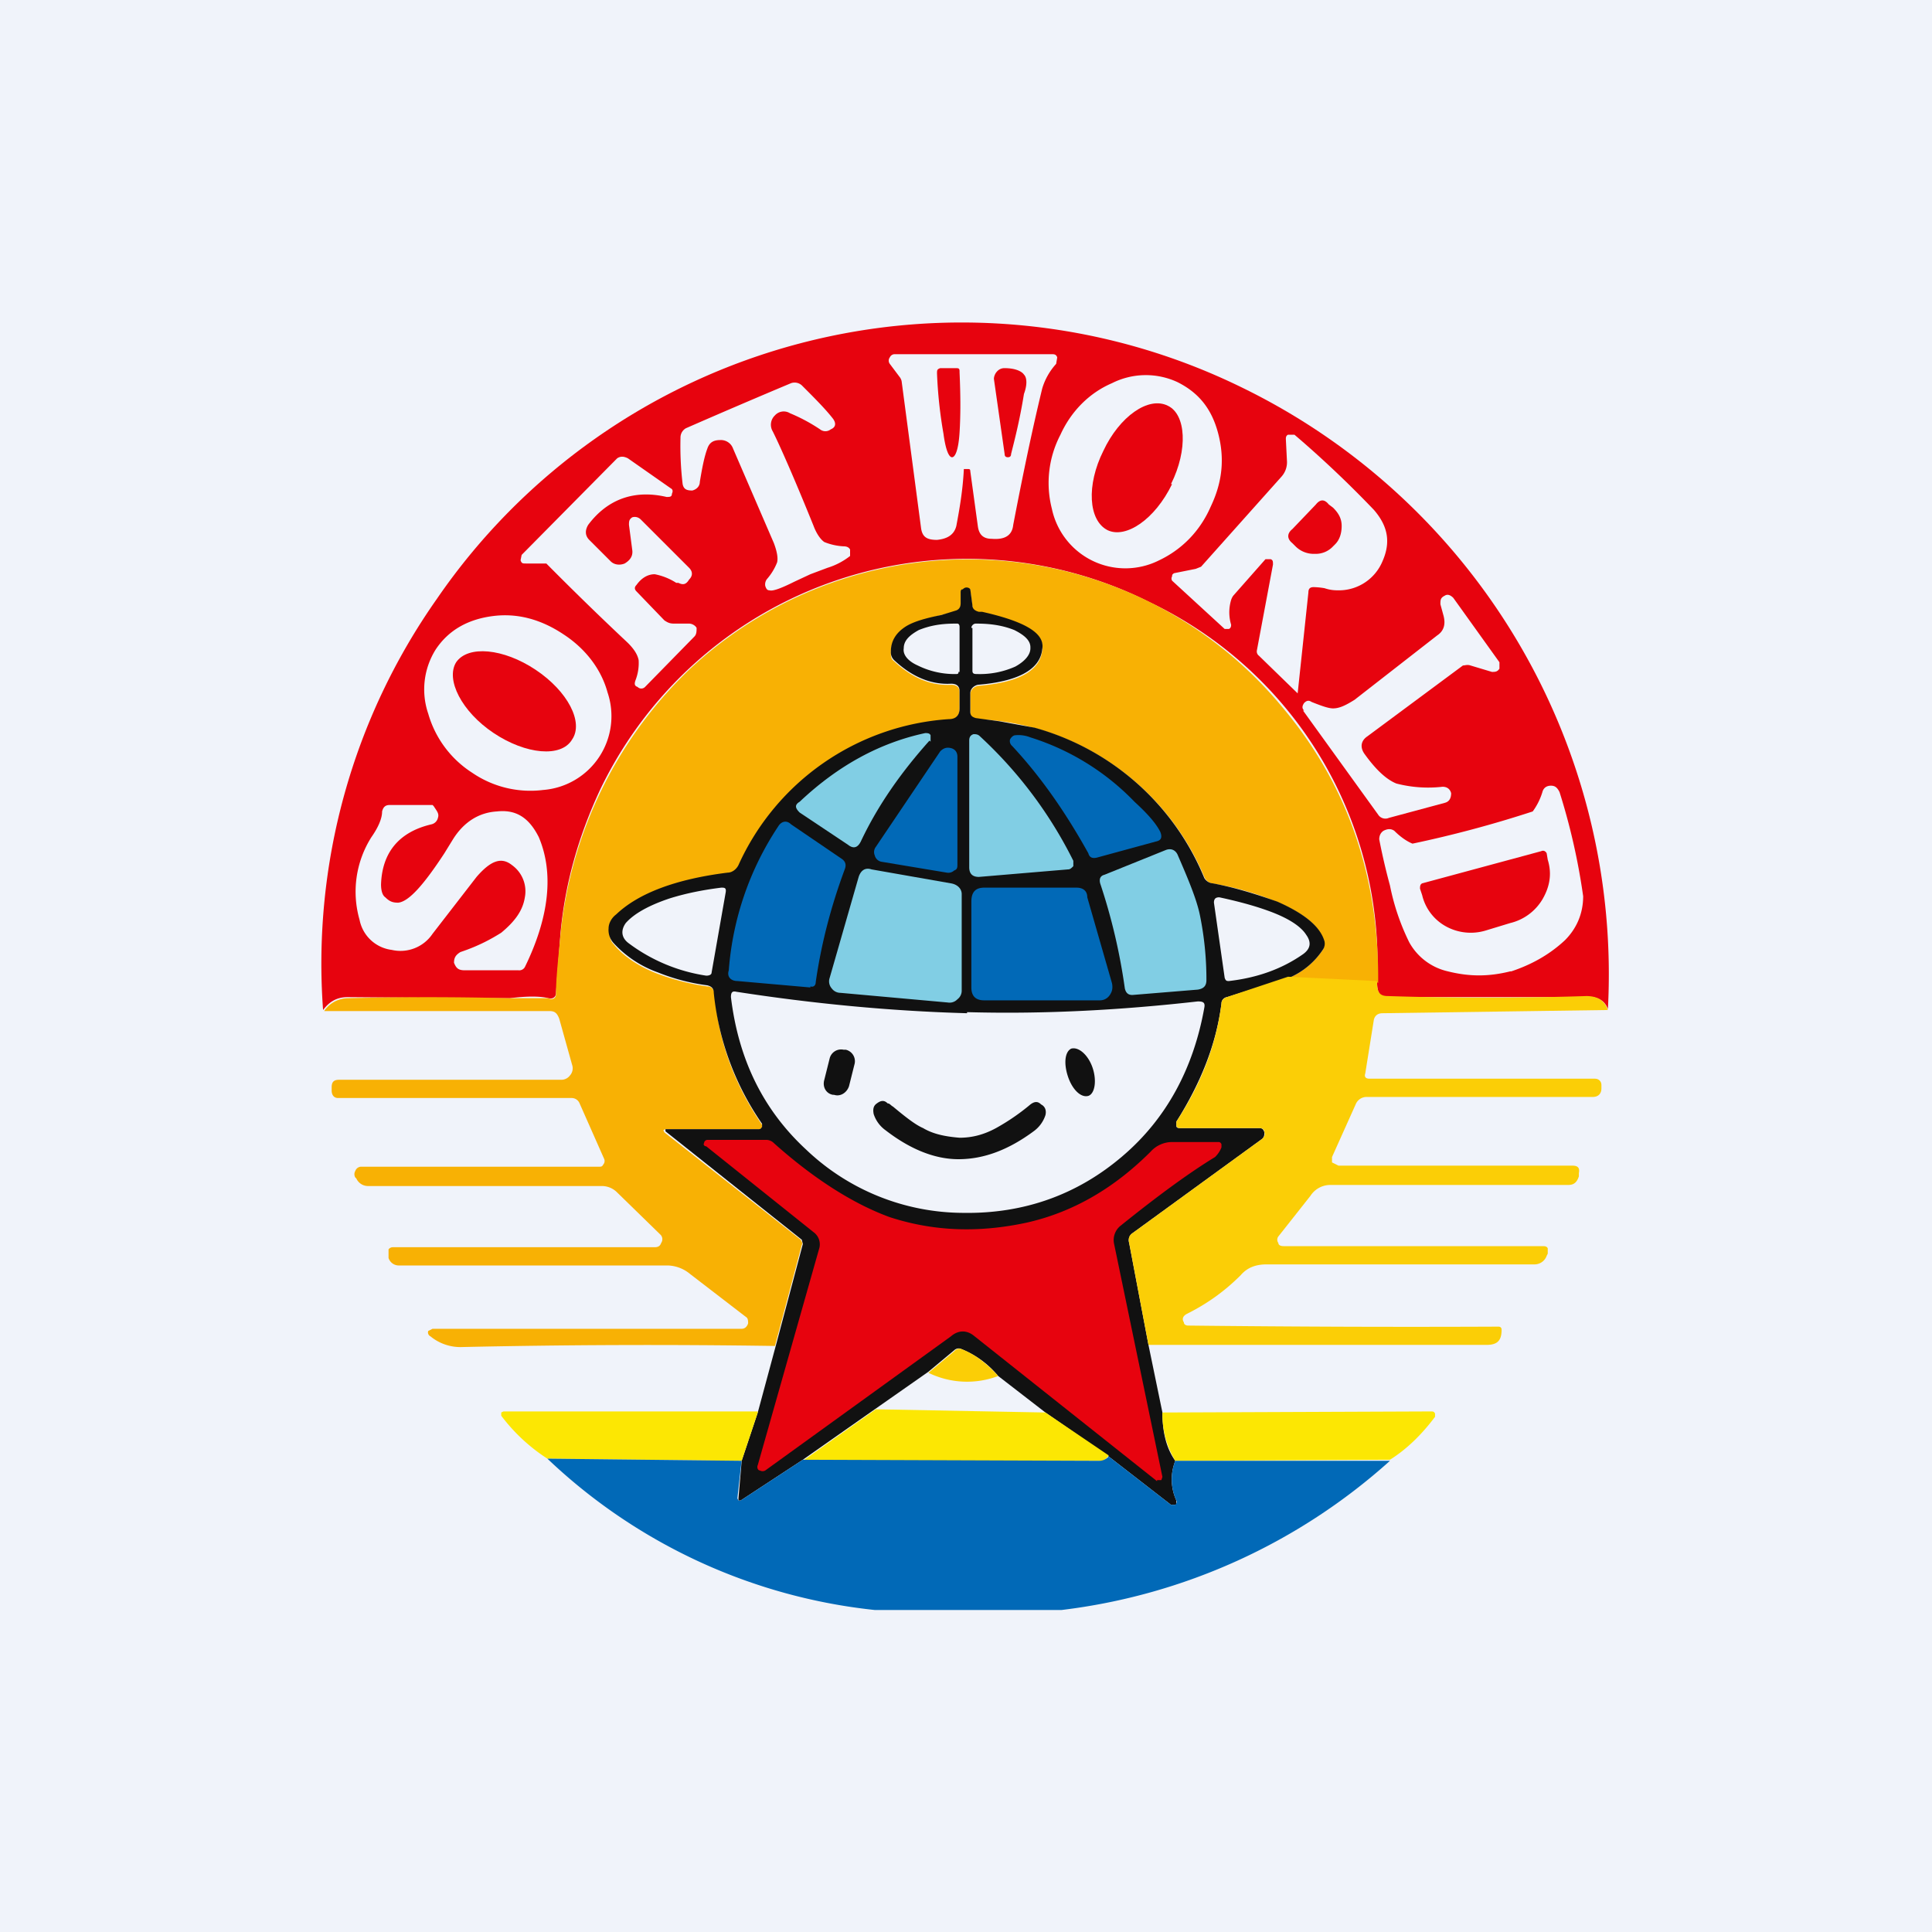 <!-- by TradingView --><svg width="18" height="18" viewBox="0 0 18 18" xmlns="http://www.w3.org/2000/svg"><path fill="#F0F3FA" d="M0 0h18v18H0z"/><path d="M14.98 9.4c-.03-.08-.1-.12-.2-.11h-1.85c-.08 0-.1-.05-.1-.14a3.72 3.72 0 0 0-2.12-3.54 3.79 3.79 0 0 0-5.12 1.75c-.2.43-.33.88-.37 1.36l-.04.53c0 .04-.03.06-.07.05-.08-.02-.2-.02-.36 0h-.21l-1.3-.01c-.1 0-.17.04-.23.12a5.9 5.9 0 0 1 1.06-3.83 5.93 5.93 0 0 1 7.5-1.97 6.08 6.08 0 0 1 3.41 5.8Z" fill="#E7030E"/><path d="M8.98 4.37c-.01.2-.04.37-.07.53-.02.08-.08.12-.18.13-.1 0-.14-.03-.15-.12L8.4 3.55a.1.1 0 0 0-.02-.04l-.09-.12a.05.05 0 0 1 0-.06.05.05 0 0 1 .05-.03H9.8c.02 0 .04 0 .05.03l-.01.06a.59.59 0 0 0-.13.23c-.09.37-.18.8-.27 1.27-.01.1-.08.14-.2.13-.08 0-.12-.04-.13-.12l-.07-.51c0-.02-.01-.02-.02-.02h-.03Z" fill="#F0F3FA"/><path d="M8.9 3.43c.03 0 .04 0 .04.03v.01c.01.22.01.4 0 .56-.01.16-.04.23-.07.23-.03 0-.06-.07-.08-.22a4.17 4.17 0 0 1-.06-.56c0-.03 0-.04.03-.05h.14ZM9.36 4.23l-.1-.7c0-.02.01-.05.03-.07a.09.09 0 0 1 .07-.03c.1 0 .16.03.18.06.03.03.03.1 0 .18-.04.25-.09.44-.12.56 0 .02-.01.03-.03.03-.02 0-.03-.01-.03-.03Z" fill="#E7030E"/><path d="M10.97 3.56c.2.1.32.25.38.48.06.23.04.45-.07.68-.1.23-.27.4-.48.5a.7.7 0 0 1-1-.48.97.97 0 0 1 .08-.69c.1-.22.27-.39.48-.48a.7.7 0 0 1 .61-.01ZM7.55 5.35l-.15.07c-.12.06-.2.09-.23.08-.02 0-.03-.01-.04-.04a.08.08 0 0 1 .02-.07.53.53 0 0 0 .09-.15c.01-.04 0-.1-.03-.18l-.38-.88a.12.12 0 0 0-.12-.08c-.06 0-.1.02-.12.08-.03.08-.05.19-.07.31 0 .04-.03.07-.07.08-.05 0-.08-.01-.09-.06a3 3 0 0 1-.02-.43.1.1 0 0 1 .05-.09 69.31 69.31 0 0 1 .98-.42.1.1 0 0 1 .1.02c.12.12.22.22.29.31.03.04.03.08-.02.1a.08.08 0 0 1-.1 0 1.6 1.6 0 0 0-.28-.15.11.11 0 0 0-.14.02.12.12 0 0 0-.02.15c.06.12.19.41.38.88.03.08.07.13.1.15a.55.55 0 0 0 .18.04c.03 0 .05.01.06.03v.06a.65.65 0 0 1-.21.11l-.16.06Z" fill="#F0F3FA"/><path d="M10.91 4.51c.16-.32.14-.65-.03-.73-.18-.09-.45.1-.6.42-.16.32-.14.65.04.74.17.08.44-.1.6-.43Z" fill="#E7030E"/><path d="M12.1 6.46h-.01l-.36-.35a.05.05 0 0 1-.02-.05l.15-.8c0-.03 0-.04-.02-.05h-.05l-.3.34a.14.14 0 0 0-.02.04.4.4 0 0 0 0 .23c0 .01 0 .03-.02.04h-.04l-.49-.45a.04.04 0 0 1 0-.04c0-.01 0-.02.02-.03l.2-.04.05-.02.75-.84a.2.2 0 0 0 .05-.15l-.01-.2c0-.01 0-.03.02-.04h.06c.27.23.52.47.74.7.13.15.16.3.08.48a.44.44 0 0 1-.4.27c-.04 0-.08 0-.14-.02a.69.69 0 0 0-.1-.01c-.03 0-.05.01-.05.05l-.1.94ZM4.9 5.25c-.03 0-.04 0-.05-.03l.01-.05.89-.9c.03-.02.06-.02.1 0l.4.28c.02.01.02.03.01.05 0 .03-.02.03-.05.03-.3-.07-.55.02-.73.26-.03.05-.03.1.01.14l.2.2c.03.03.08.04.13.02.05-.03.08-.07.07-.13l-.03-.23c0-.03 0-.05.03-.07.03-.01.06 0 .08.02l.45.45c.03.03.04.07 0 .11-.03.05-.06.05-.1.03H6.3a.57.57 0 0 0-.2-.08c-.06 0-.12.03-.17.1-.02.02-.02.04 0 .06l.26.27c.03.02.05.03.09.03h.14c.03 0 .06.02.07.04 0 .03 0 .06-.02.08l-.46.47c-.02.02-.05.02-.07 0-.03-.01-.03-.03-.02-.06a.44.44 0 0 0 .03-.19c-.01-.05-.04-.1-.1-.16a29 29 0 0 1-.76-.74h-.2Z" fill="#F0F3FA"/><path d="M12.26 4.7c.04-.05.08-.05.12 0l.04.03c.05.05.08.1.08.17s-.02.13-.06.17l-.02.02a.22.22 0 0 1-.17.07.24.24 0 0 1-.18-.07l-.03-.03c-.05-.04-.05-.09 0-.13l.22-.23Z" fill="#E7030E"/><path d="m12.83 9.15-.82-.04a.71.71 0 0 0 .32-.27.1.1 0 0 0 0-.07c-.03-.14-.18-.26-.44-.37a2.74 2.74 0 0 0-.6-.17.1.1 0 0 1-.07-.06A2.4 2.4 0 0 0 9.09 6.7c-.03 0-.05-.02-.05-.06v-.17c0-.04.03-.07.07-.08.38-.03.58-.14.6-.33.03-.15-.16-.26-.56-.35h-.03c-.04-.01-.06-.03-.06-.06l-.02-.15v-.01c-.03-.01-.05-.01-.07 0a.04.04 0 0 0-.02.04v.1c0 .03-.01.06-.05.07l-.13.03c-.15.04-.25.07-.31.1-.1.07-.16.15-.16.25 0 .03 0 .06.03.08.17.16.35.23.53.22.05 0 .08.02.08.07v.15c0 .07-.03.1-.1.11-.92.1-1.58.56-1.96 1.36a.12.12 0 0 1-.1.07c-.48.06-.83.2-1.04.39a.2.2 0 0 0-.06.13c0 .06 0 .1.04.14.08.1.22.2.4.27.16.06.32.1.47.12.04 0 .06.03.07.07.03.43.18.84.44 1.22v.03l-.02.01H6.2l-.02.01.01.02 1.27 1c.01.02.02.03.01.05l-.25.94a79.1 79.1 0 0 0-2.91.01.44.44 0 0 1-.3-.1.04.04 0 0 1-.02-.05l.04-.02h2.88c.03 0 .05-.02.06-.05 0-.02 0-.05-.02-.06l-.52-.4a.34.34 0 0 0-.21-.08h-2.5a.1.1 0 0 1-.1-.07v-.08a.05.05 0 0 1 .04-.02H6.1c.03 0 .05-.01.06-.04a.06.06 0 0 0-.01-.08l-.4-.39a.2.2 0 0 0-.14-.06H3.43a.12.12 0 0 1-.11-.07l-.01-.01a.06.06 0 0 1 0-.06.06.06 0 0 1 .05-.04h2.22c.02 0 .03 0 .04-.02a.05.05 0 0 0 .01-.05l-.23-.52a.08.08 0 0 0-.07-.05H3.15c-.04 0-.06-.03-.06-.07v-.03c0-.05.02-.07.07-.07h2.07a.1.1 0 0 0 .08-.04.1.1 0 0 0 .02-.1l-.12-.43c-.02-.05-.04-.07-.09-.07h-2.1a.27.27 0 0 1 .22-.12 29.87 29.87 0 0 1 1.5 0h.37c.04.02.07 0 .07-.04 0-.14.02-.32.04-.53a3.96 3.96 0 0 1 1.2-2.49 3.8 3.8 0 0 1 5.52.34c.61.72.91 1.58.9 2.58Z" fill="#F8B104"/><path d="m12.01 9.11-.58.18a.06.06 0 0 0-.05.06c-.05.39-.2.75-.42 1.1v.04c0 .02.02.02.04.02h.73c.03 0 .04.01.05.04 0 .02 0 .04-.02.06l-1.21.88a.08.08 0 0 0-.03.09l.18.95.13.63c0 .19.04.34.12.45a.47.47 0 0 0 .01.37v.04h-.05l-.58-.45-.59-.41-.44-.34a.86.86 0 0 0-.34-.25.06.06 0 0 0-.07.01l-.24.2-.5.35-.67.47-.58.38h-.02v-.02l.03-.35.15-.45.17-.63.25-.94-.01-.04-1.27-1.01v-.02h.87c.02 0 .02-.01.03-.02v-.03a2.6 2.6 0 0 1-.45-1.22c0-.04-.02-.06-.06-.07a1.87 1.87 0 0 1-.46-.12 1.03 1.03 0 0 1-.41-.27.18.18 0 0 1-.05-.14c0-.05.03-.1.07-.13.21-.2.56-.33 1.04-.39.04 0 .08-.03.1-.07A2.32 2.32 0 0 1 8.84 6.7c.07 0 .1-.04.1-.1v-.16c0-.05-.03-.07-.08-.07-.18.01-.36-.06-.53-.22a.1.1 0 0 1-.03-.08c0-.1.05-.18.15-.24.07-.04.17-.07.32-.1l.13-.04c.04-.01.05-.04.05-.07v-.1c0-.01 0-.03.02-.03.02-.02.04-.02.06-.01l.01.01.02.15c0 .03.02.05.06.06h.03c.4.09.59.2.56.35-.02.19-.23.3-.6.33-.04.01-.07.04-.07.08v.17c0 .04.02.05.05.06l.22.03.33.06a2.4 2.4 0 0 1 1.58 1.4.1.1 0 0 0 .08.05c.21.04.4.1.6.17.25.11.4.23.44.37a.1.1 0 0 1-.01.07.71.71 0 0 1-.32.27Z" fill="#111"/><path d="M12.15 6.62c-.02-.02-.02-.04 0-.07.02-.02.04-.03.07-.01.1.04.16.06.2.06.06 0 .12-.03.2-.08l.77-.6c.06-.04.08-.1.06-.18l-.03-.11c0-.04 0-.06.04-.08.03-.02.06 0 .08.02l.43.6v.06c-.02.03-.04.03-.07.03l-.2-.06c-.03-.01-.05 0-.07 0l-.89.66c-.06.04-.07.1-.03.16.1.14.2.24.3.28a1.18 1.18 0 0 0 .43.03c.04 0 .07.02.08.06 0 .05-.02.08-.06.09l-.52.14a.08.08 0 0 1-.1-.03l-.7-.97ZM4.06 6.05c.12-.18.3-.28.53-.31.23-.03.45.03.66.17.2.13.35.32.41.54a.69.69 0 0 1-.6.91.96.96 0 0 1-.66-.16.97.97 0 0 1-.41-.55.7.7 0 0 1 .07-.6ZM8.93 6.26c0 .01 0 .02-.02.02h-.02a.77.77 0 0 1-.34-.08c-.09-.04-.14-.1-.13-.16 0-.07.05-.12.14-.17.1-.04.2-.06.34-.06h.02c.01 0 .02.01.02.03v.42ZM9.05 5.85c0-.02.02-.04.04-.04h.01c.14 0 .25.02.35.06.1.05.15.1.15.16v.01c0 .06-.05.12-.14.17a.81.81 0 0 1-.35.07c-.03 0-.05 0-.05-.03v-.4Z" fill="#F0F3FA"/><path d="M4.99 6.24c-.3-.2-.63-.23-.74-.07-.1.16.05.46.35.66s.63.23.73.06c.11-.16-.04-.45-.34-.65Z" fill="#E7030E"/><path d="M8.66 6.9c-.26.29-.48.6-.64.94-.03.06-.07.07-.12.03l-.45-.3c-.04-.04-.05-.07 0-.1.36-.34.75-.55 1.17-.64.02 0 .04 0 .05.02v.06ZM9.03 6.9c0-.03.01-.05.04-.06.02 0 .04 0 .06.02A4 4 0 0 1 10 8.02v.05c-.02.02-.03.03-.05.03l-.83.07c-.06 0-.09-.03-.09-.09V6.9Z" fill="#81CEE4"/><path d="M9.46 6.85a.3.3 0 0 1 .14.02 2.3 2.3 0 0 1 .97.6c.12.11.2.2.24.28.02.05.01.08-.04.09l-.55.15c-.04.01-.07 0-.08-.04-.2-.36-.43-.7-.71-1a.06.06 0 0 1-.02-.06c.01-.02.03-.04.05-.04ZM8.92 7.05v1c0 .03 0 .05-.03.06a.08.08 0 0 1-.07.02l-.6-.1a.08.08 0 0 1-.07-.06.08.08 0 0 1 .01-.08l.6-.89c.03-.03.06-.04.1-.03.04.01.06.04.06.08Z" fill="#0169B7"/><path d="M14.07 9.05c-.2.05-.38.05-.58 0a.55.55 0 0 1-.36-.27 2.13 2.13 0 0 1-.18-.53 5.9 5.9 0 0 1-.1-.43c0-.03.01-.06.04-.08.04-.02.07-.02.1 0 .06.06.12.1.17.12a10.68 10.68 0 0 0 1.12-.3.6.6 0 0 0 .09-.18c.01-.04.04-.06.08-.06s.06.02.08.06a6 6 0 0 1 .22.97c0 .16-.06.3-.17.41-.15.14-.32.23-.5.29ZM3.63 7.5h.4l.01.01.02.03c.02.03.03.05.02.08a.08.08 0 0 1-.06.06c-.3.07-.46.26-.47.56 0 .05.01.1.04.12.04.04.07.05.12.05.1-.01.24-.17.43-.46l.08-.13c.1-.16.24-.25.41-.26.18-.02.3.06.39.24.14.33.1.74-.13 1.21a.06.06 0 0 1-.06.03h-.5c-.06 0-.08-.02-.1-.07 0-.04.01-.07.06-.1.18-.06.3-.13.38-.18.12-.1.2-.2.22-.33a.3.3 0 0 0-.12-.3c-.1-.08-.2-.04-.33.11l-.41.53a.36.36 0 0 1-.38.15.35.35 0 0 1-.3-.28.95.95 0 0 1 .11-.77c.07-.1.1-.18.1-.24.01-.04.03-.06.07-.06Z" fill="#F0F3FA"/><path d="m7.55 9.2-.68-.06c-.06 0-.1-.04-.08-.1a2.8 2.8 0 0 1 .46-1.34c.03-.05.08-.06.12-.02l.47.32c.03.02.05.05.03.1-.13.35-.22.7-.27 1.05 0 .03-.02.05-.05.04Z" fill="#0169B7"/><path d="M11.18 8.53a3 3 0 0 1 .06.6c0 .05-.02.08-.08.09l-.61.05c-.04 0-.06-.02-.07-.06a5.49 5.49 0 0 0-.23-.98c-.01-.04 0-.07.04-.08l.57-.23c.05-.02.09 0 .11.04.1.23.18.42.21.57Z" fill="#81CEE4"/><path d="M14.36 7.93c.02-.01.04 0 .05.02l.01.06c.04.13.02.25-.05.37a.48.48 0 0 1-.3.22l-.23.07a.48.48 0 0 1-.37-.04.45.45 0 0 1-.22-.29l-.02-.06c0-.02 0-.04.02-.05l1.11-.3Z" fill="#E7030E"/><path d="M7.73 9.11 8 8.17c.02-.06.06-.09.12-.07l.74.13c.06.01.1.05.1.1v.9a.1.1 0 0 1-.04.08.1.1 0 0 1-.09.03l-1-.09a.1.1 0 0 1-.08-.04.1.1 0 0 1-.02-.1Z" fill="#81CEE4"/><path d="M10.25 9.32H9.17c-.08 0-.12-.04-.12-.12v-.8c0-.09.04-.13.12-.13h.86c.06 0 .1.03.1.09l.23.8c.01.05 0 .08-.02.11a.11.11 0 0 1-.09.05Z" fill="#0169B7"/><path d="m6.76 8.32-.13.74c0 .02-.02.03-.05.03a1.6 1.6 0 0 1-.72-.3c-.07-.05-.08-.12-.03-.19.07-.08.2-.16.41-.23.16-.05.32-.08.48-.1.03 0 .05 0 .04.05ZM11.36 8.36c.14.03.3.07.44.12.2.07.32.15.37.23.05.07.04.13-.03.18-.2.14-.43.22-.69.25-.02 0-.03 0-.04-.03l-.1-.7c0-.04.02-.05.05-.05Z" fill="#F0F3FA"/><path d="M12.83 9.15c0 .09.02.13.1.13.61.02 1.23.02 1.85 0 .1 0 .17.04.2.13l-2.1.03c-.04 0-.07.02-.08.06l-.08.5c-.01.03 0 .05.04.05h2.1c.03 0 .06.02.06.06v.03c0 .05-.03.08-.08.08h-2.11a.11.11 0 0 0-.1.07l-.22.49v.05l.06.03h2.18c.05 0 .07.02.06.07v.03c-.02.06-.05.08-.1.08h-2.22a.22.22 0 0 0-.18.1l-.3.38a.05.05 0 0 0 0 .06c0 .02.02.03.05.03h2.41c.02 0 .04 0 .05.02v.05l-.01.02a.12.12 0 0 1-.11.08h-2.5c-.1 0-.18.03-.24.1-.14.14-.3.26-.5.36-.04.02-.05.05-.03.08 0 .02.02.03.04.03a182 182 0 0 0 2.89.01c.02 0 .03.01.03.03 0 .1-.04.14-.14.14H10.7l-.18-.95c-.01-.04 0-.07.03-.09l1.21-.88c.02-.02.03-.04.02-.06 0-.03-.02-.04-.05-.04H11c-.02 0-.03 0-.04-.02v-.04c.23-.35.37-.71.42-1.1 0-.03.02-.05.05-.06L12 9.1l.82.04Z" fill="#FBCE06"/><path d="M9.01 9.43c.73.02 1.44-.02 2.15-.1.05 0 .07.01.06.06-.1.56-.35 1.03-.76 1.38-.42.36-.92.54-1.49.53a2.13 2.13 0 0 1-1.46-.59c-.4-.37-.63-.84-.7-1.42 0-.04.01-.06.05-.05.71.11 1.43.18 2.15.2Z" fill="#F0F3FA"/><path d="M7.88 9.78h-.02a.11.11 0 0 0-.13.08l-.05.2c-.02.07.02.13.08.14h.01c.06.02.12-.02.14-.08l.05-.2a.11.11 0 0 0-.08-.14ZM10.18 9.95c-.04-.12-.13-.2-.2-.18-.06.03-.07.14-.03.26.04.12.12.2.19.18.06-.02.08-.14.04-.26ZM8.94 10.6c.12 0 .23-.03.34-.09a2.02 2.02 0 0 0 .32-.22c.04-.03.07-.03.1 0 .04.02.05.06.04.1a.3.3 0 0 1-.11.15c-.23.17-.46.26-.7.26-.23 0-.46-.1-.68-.27a.3.3 0 0 1-.11-.15c-.01-.05 0-.08.03-.1.04-.03.07-.03.1 0 .02 0 .03.02.05.03.12.1.21.17.28.2.1.06.22.08.34.09Z" fill="#111"/><path d="m10.78 13.8-1.7-1.35c-.07-.06-.15-.06-.22 0L7.13 13.7a.05.05 0 0 1-.05 0c-.02 0-.03-.03-.02-.05l.57-2.01a.14.14 0 0 0-.05-.16l-1-.8c-.02 0-.03-.02-.02-.03 0-.02.02-.03.03-.03h.55a.1.1 0 0 1 .07.03c.38.34.75.57 1.08.69.4.13.82.15 1.28.05.44-.1.82-.33 1.15-.66a.27.27 0 0 1 .2-.09h.43c.01 0 .02 0 .03.02v.03a.25.25 0 0 1-.06.09c-.23.14-.52.35-.88.64a.17.17 0 0 0-.06.17l.45 2.17-.01.03h-.04Z" fill="#E7030E"/><path d="M9.3 12.82a.82.82 0 0 1-.65-.03l.24-.2a.06.06 0 0 1 .07-.02c.13.05.24.14.34.25Z" fill="#FBCE06"/><path d="m8.16 13.13 1.58.03.59.4c-.03.04-.06.06-.09.05H7.48l.68-.48ZM7.06 13.16l-.15.45-1.81-.02a1.67 1.67 0 0 1-.43-.4v-.03l.02-.01h2.37ZM12.95 13.6l-2 .01a.84.84 0 0 1-.12-.45l2.5-.01c.02 0 .03 0 .04.02v.03c-.12.16-.26.3-.42.4Z" fill="#FCE703"/><path d="m6.91 13.6-.04.36.01.02h.02l.58-.38 2.76.01c.03 0 .06-.01.09-.04l.58.45h.04c.01-.01.02-.03.01-.04a.47.47 0 0 1-.01-.37h2A5.57 5.57 0 0 1 9.89 15H8.15a5.22 5.22 0 0 1-3.05-1.41l1.81.02Z" fill="#0169B7"/></svg>